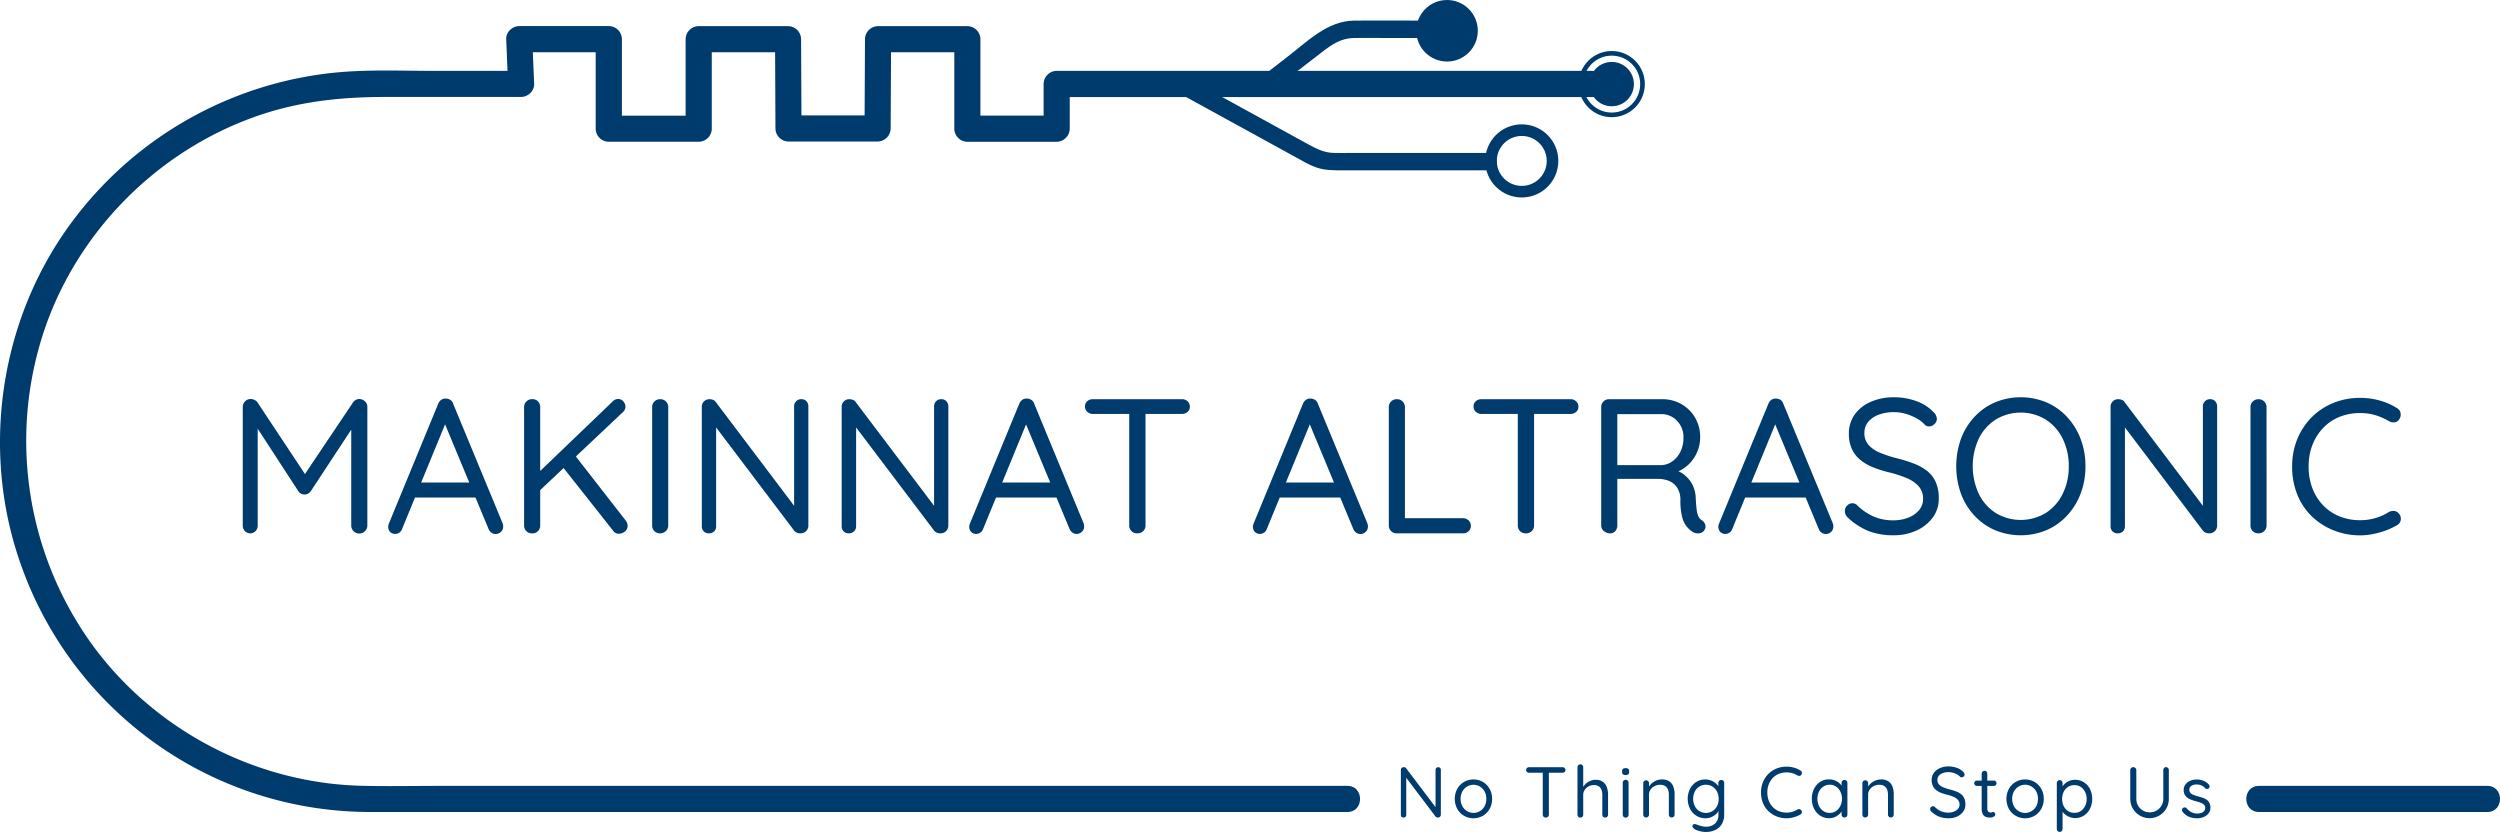 <svg xmlns="http://www.w3.org/2000/svg" viewBox="0 0 1519.26 505.58"><defs><style>.cls-1{fill:#003b6d;}.cls-2,.cls-3{fill:none;stroke:#003b6d;stroke-miterlimit:10;}.cls-2{stroke-width:7.05px;}.cls-3{stroke-width:2.82px;}</style></defs><g id="Layer_2" data-name="Layer 2"><g id="Layer_1-2" data-name="Layer 1"><path class="cls-1" d="M874,466.23a1.52,1.52,0,0,1,1.18.48,1.73,1.73,0,0,1,.43,1.19V495a1.75,1.75,0,0,1-.52,1.33,1.8,1.8,0,0,1-1.31.5,2.08,2.08,0,0,1-.74-.15,1.46,1.46,0,0,1-.61-.41l-18.72-24.75.88-.48v24.18a1.58,1.58,0,0,1-.46,1.16,1.65,1.65,0,0,1-1.2.45,1.56,1.56,0,0,1-1.18-.45,1.6,1.6,0,0,1-.44-1.16V468a1.72,1.72,0,0,1,.53-1.32,1.74,1.74,0,0,1,1.22-.48,2.43,2.43,0,0,1,.81.16,1.21,1.21,0,0,1,.63.5l18.41,24.35-.53.7v-24a1.66,1.66,0,0,1,.46-1.19A1.54,1.54,0,0,1,874,466.23Z"></path><path class="cls-1" d="M906.76,485.47a12.11,12.11,0,0,1-1.51,6.08,11.27,11.27,0,0,1-4.06,4.19,11.61,11.61,0,0,1-11.52,0,11.27,11.27,0,0,1-4.09-4.19,13,13,0,0,1,0-12.16,11.27,11.27,0,0,1,4.09-4.19,11.61,11.61,0,0,1,11.52,0,11.27,11.27,0,0,1,4.06,4.19A12.11,12.11,0,0,1,906.76,485.47Zm-3.54,0a9.16,9.16,0,0,0-1-4.44,7.88,7.88,0,0,0-2.8-3,7.61,7.61,0,0,0-7.95,0,8.09,8.09,0,0,0-2.82,3,9.85,9.85,0,0,0,0,8.85,8,8,0,0,0,2.82,3,7.61,7.61,0,0,0,7.95,0,7.83,7.83,0,0,0,2.8-3A9.15,9.15,0,0,0,903.22,485.47Z"></path><path class="cls-1" d="M929.23,469.6a1.81,1.81,0,0,1-1.27-.48,1.58,1.58,0,0,1-.52-1.22,1.53,1.53,0,0,1,.52-1.21,1.89,1.89,0,0,1,1.27-.46h20.33a1.8,1.8,0,0,1,1.26.48,1.61,1.61,0,0,1,.53,1.23,1.52,1.52,0,0,1-.53,1.2,1.83,1.83,0,0,1-1.26.46Zm10.14,27.23a1.75,1.75,0,0,1-1.83-1.79v-27h3.71v27a1.72,1.72,0,0,1-.52,1.27A1.83,1.83,0,0,1,939.37,496.83Z"></path><path class="cls-1" d="M969.54,473.88a7.5,7.5,0,0,1,4.56,1.25,6.83,6.83,0,0,1,2.41,3.32,14,14,0,0,1,.72,4.61v12a1.75,1.75,0,0,1-.51,1.27,1.77,1.77,0,0,1-2.51,0,1.81,1.81,0,0,1-.48-1.27v-12a8.89,8.89,0,0,0-.48-3,4.41,4.41,0,0,0-1.6-2.16,5,5,0,0,0-3-.81,6.73,6.73,0,0,0-3.28.81,6.39,6.39,0,0,0-2.36,2.16,5.35,5.35,0,0,0-.88,3v12a1.74,1.74,0,0,1-.5,1.27,1.66,1.66,0,0,1-1.25.52,1.64,1.64,0,0,1-1.24-.52,1.74,1.74,0,0,1-.5-1.27V466.28a1.74,1.74,0,0,1,.5-1.27,1.77,1.77,0,0,1,2.51,0,1.81,1.81,0,0,1,.48,1.27v13l-.87,1a6.35,6.35,0,0,1,1-2.3,8.74,8.74,0,0,1,1.88-2.07,9.42,9.42,0,0,1,2.54-1.47A8,8,0,0,1,969.54,473.88Z"></path><path class="cls-1" d="M987.89,471a2.5,2.5,0,0,1-1.61-.44,1.66,1.66,0,0,1-.53-1.36v-.61a1.59,1.59,0,0,1,.57-1.35,2.62,2.62,0,0,1,1.62-.44,2.41,2.41,0,0,1,1.57.44,1.66,1.66,0,0,1,.53,1.35v.61a1.64,1.64,0,0,1-.55,1.36A2.52,2.52,0,0,1,987.89,471Zm1.8,24.08a1.75,1.75,0,0,1-.51,1.27,1.64,1.64,0,0,1-1.24.52,1.69,1.69,0,0,1-1.29-.52,1.75,1.75,0,0,1-.51-1.27V475.68a1.75,1.75,0,0,1,.51-1.27,1.7,1.7,0,0,1,1.29-.53,1.65,1.65,0,0,1,1.24.53,1.75,1.75,0,0,1,.51,1.27Z"></path><path class="cls-1" d="M1009.84,473.67a7.88,7.88,0,0,1,4.68,1.22,6.68,6.68,0,0,1,2.42,3.28,13.93,13.93,0,0,1,.72,4.63V495a1.74,1.74,0,0,1-.5,1.27,1.77,1.77,0,0,1-2.51,0,1.81,1.81,0,0,1-.48-1.27V482.89a8.54,8.54,0,0,0-.51-3,4.38,4.38,0,0,0-1.68-2.16,5.47,5.47,0,0,0-3.15-.81,7.07,7.07,0,0,0-3.36.81,6.67,6.67,0,0,0-2.45,2.16,5.3,5.3,0,0,0-.92,3V495a1.78,1.78,0,0,1-.5,1.27,1.66,1.66,0,0,1-1.25.52,1.64,1.64,0,0,1-1.24-.52,1.74,1.74,0,0,1-.5-1.27V476a1.71,1.71,0,0,1,.5-1.29,1.8,1.8,0,0,1,2.51,0,1.77,1.77,0,0,1,.48,1.29v3.06l-.87,1a6.21,6.21,0,0,1,1-2.3,9.17,9.17,0,0,1,2-2.07,10,10,0,0,1,2.62-1.47A8.58,8.58,0,0,1,1009.84,473.67Z"></path><path class="cls-1" d="M1036.2,473.67a9.69,9.69,0,0,1,3.54.63,10,10,0,0,1,2.82,1.64,8.84,8.84,0,0,1,1.88,2.1,4,4,0,0,1,.68,2l-.88-.52v-3.81A1.72,1.72,0,0,1,1046,474a1.71,1.71,0,0,1,1.29.5,1.66,1.66,0,0,1,.5,1.24v19.15a11,11,0,0,1-1.5,6,9.26,9.26,0,0,1-4,3.54,13.54,13.54,0,0,1-5.68,1.16,14.15,14.15,0,0,1-2.89-.33,16.51,16.51,0,0,1-2.79-.83,3.58,3.58,0,0,1-1.58-1,2.09,2.09,0,0,1-.81-1,1.28,1.28,0,0,1,.16-1.05,1.26,1.26,0,0,1,1-.61,4.44,4.44,0,0,1,1.57.39c.29.09.72.23,1.29.44a17.33,17.33,0,0,0,1.92.54,9.71,9.71,0,0,0,2.12.24,7.8,7.8,0,0,0,5.69-1.94,6.91,6.91,0,0,0,2-5.14V491.2l.48.21a5.64,5.64,0,0,1-1,2.28,8.16,8.16,0,0,1-1.94,1.85,9.57,9.57,0,0,1-2.56,1.27,9,9,0,0,1-2.88.46,10.09,10.09,0,0,1-5.49-1.53,11,11,0,0,1-3.85-4.19,13.81,13.81,0,0,1,0-12.2,10.9,10.9,0,0,1,3.83-4.18A10,10,0,0,1,1036.2,473.67Zm.48,3.23a7.29,7.29,0,0,0-4,1.12,7.48,7.48,0,0,0-2.75,3.06,10.14,10.14,0,0,0,0,8.74,7.67,7.67,0,0,0,2.75,3.08,7.68,7.68,0,0,0,8,0,7.73,7.73,0,0,0,2.76-3,9.37,9.37,0,0,0,1-4.41,9.55,9.55,0,0,0-1-4.44,7.67,7.67,0,0,0-2.76-3A7.47,7.47,0,0,0,1036.68,476.9Z"></path><path class="cls-1" d="M1094.12,468.25a1.57,1.57,0,0,1,.88,1.18,1.9,1.9,0,0,1-.4,1.48,1.39,1.39,0,0,1-1,.59,2.1,2.1,0,0,1-1.23-.24,13.75,13.75,0,0,0-3.1-1.38,12.84,12.84,0,0,0-8.22.38,10.69,10.69,0,0,0-3.72,2.51,11.69,11.69,0,0,0-2.44,3.87,13.14,13.14,0,0,0-.88,4.9,13.67,13.67,0,0,0,.92,5.15,11.41,11.41,0,0,0,2.51,3.87,10.85,10.85,0,0,0,3.72,2.43,12.59,12.59,0,0,0,4.61.83,12.29,12.29,0,0,0,3.45-.48,12,12,0,0,0,3.11-1.4,2.1,2.1,0,0,1,1.24-.22,1.48,1.48,0,0,1,1,.61,1.73,1.73,0,0,1,.42,1.47,1.69,1.69,0,0,1-.86,1.16,15.2,15.2,0,0,1-2.49,1.18,19.74,19.74,0,0,1-2.9.83,15.41,15.41,0,0,1-3,.3,16.11,16.11,0,0,1-5.94-1.09,15.18,15.18,0,0,1-5-3.13,14,14,0,0,1-3.39-4.94,16.69,16.69,0,0,1-1.23-6.57,16.26,16.26,0,0,1,1.18-6.23,15.11,15.11,0,0,1,3.28-5,14.81,14.81,0,0,1,4.92-3.25,16.06,16.06,0,0,1,6.14-1.16,16.31,16.31,0,0,1,4.42.59A14.2,14.2,0,0,1,1094.12,468.25Z"></path><path class="cls-1" d="M1120.92,474a1.72,1.72,0,0,1,1.75,1.74V495a1.75,1.75,0,0,1-.51,1.27,1.64,1.64,0,0,1-1.24.52,1.69,1.69,0,0,1-1.29-.52,1.74,1.74,0,0,1-.5-1.27v-4.15l.83-.09a4.17,4.17,0,0,1-.66,2.12,8.28,8.28,0,0,1-1.79,2.1,9.62,9.62,0,0,1-2.67,1.62,8.65,8.65,0,0,1-3.32.63,9.66,9.66,0,0,1-5.36-1.55,10.7,10.7,0,0,1-3.73-4.22,13.13,13.13,0,0,1-1.36-6.07,13,13,0,0,1,1.38-6.1,10.79,10.79,0,0,1,3.71-4.16,9.56,9.56,0,0,1,5.27-1.5,9.75,9.75,0,0,1,3.5.61,9.18,9.18,0,0,1,2.82,1.66,7.93,7.93,0,0,1,1.86,2.32,5.41,5.41,0,0,1,.65,2.53l-1.13-.26v-4.77a1.66,1.66,0,0,1,.5-1.24A1.71,1.71,0,0,1,1120.92,474Zm-9,20a6.64,6.64,0,0,0,3.85-1.14,7.83,7.83,0,0,0,2.62-3.08,9.8,9.8,0,0,0,1-4.39,9.54,9.54,0,0,0-1-4.33,7.91,7.91,0,0,0-2.62-3.06,7.07,7.07,0,0,0-7.67,0,7.67,7.67,0,0,0-2.65,3,9.69,9.69,0,0,0-1,4.38,10.06,10.06,0,0,0,.94,4.39,7.62,7.62,0,0,0,2.63,3.08A6.72,6.72,0,0,0,1111.91,494Z"></path><path class="cls-1" d="M1143,473.67a7.84,7.84,0,0,1,4.68,1.22,6.64,6.64,0,0,1,2.43,3.28,13.93,13.93,0,0,1,.72,4.63V495a1.78,1.78,0,0,1-.5,1.27,1.79,1.79,0,0,1-2.52,0,1.81,1.81,0,0,1-.48-1.27V482.89a8.78,8.78,0,0,0-.5-3,4.5,4.5,0,0,0-1.68-2.16,5.49,5.49,0,0,0-3.15-.81,7.11,7.11,0,0,0-3.37.81,6.64,6.64,0,0,0-2.44,2.16,5.22,5.22,0,0,0-.92,3V495a1.75,1.75,0,0,1-.51,1.27,1.64,1.64,0,0,1-1.24.52,1.66,1.66,0,0,1-1.25-.52,1.78,1.78,0,0,1-.5-1.27V476a1.75,1.75,0,0,1,.5-1.29,1.69,1.69,0,0,1,1.25-.51,1.67,1.67,0,0,1,1.27.51,1.77,1.77,0,0,1,.48,1.29v3.06l-.88,1a6.24,6.24,0,0,1,1-2.3,9,9,0,0,1,2-2.07,9.88,9.88,0,0,1,2.62-1.47A8.53,8.53,0,0,1,1143,473.67Z"></path><path class="cls-1" d="M1184.09,497.27a15.56,15.56,0,0,1-5.69-1,15.22,15.22,0,0,1-4.72-3.06,2,2,0,0,1-.5-.66,1.82,1.82,0,0,1-.2-.83,1.77,1.77,0,0,1,.51-1.24,1.6,1.6,0,0,1,1.24-.55,1.5,1.5,0,0,1,1.09.48,12.43,12.43,0,0,0,3.7,2.54,11.05,11.05,0,0,0,4.48.87,9.18,9.18,0,0,0,3.45-.61,6.15,6.15,0,0,0,2.45-1.7,3.85,3.85,0,0,0,.92-2.54,4.29,4.29,0,0,0-1-2.89,7.41,7.41,0,0,0-2.71-1.87,26.41,26.41,0,0,0-4-1.32,26,26,0,0,1-3.7-1.15,11.46,11.46,0,0,1-2.93-1.71,6.9,6.9,0,0,1-1.92-2.49,8.28,8.28,0,0,1-.68-3.48,7.38,7.38,0,0,1,1.31-4.35,8.72,8.72,0,0,1,3.65-2.9,13,13,0,0,1,5.36-1.05,14.65,14.65,0,0,1,5,.87,9.71,9.71,0,0,1,3.82,2.41,2.35,2.35,0,0,1,.88,1.66,1.66,1.66,0,0,1-.55,1.16,1.74,1.74,0,0,1-1.25.54,1.39,1.39,0,0,1-.87-.3,7.48,7.48,0,0,0-1.9-1.49,11.49,11.49,0,0,0-2.49-1,10.24,10.24,0,0,0-6.23.2,5.48,5.48,0,0,0-2.38,1.64,3.88,3.88,0,0,0-.86,2.53,3.92,3.92,0,0,0,1,2.73,7,7,0,0,0,2.58,1.75,26.92,26.92,0,0,0,3.59,1.21,34.16,34.16,0,0,1,4,1.2,11.91,11.91,0,0,1,3.13,1.68,6.74,6.74,0,0,1,2,2.56,9,9,0,0,1,.72,3.82,7.18,7.18,0,0,1-1.35,4.29,9.38,9.38,0,0,1-3.7,3A12.22,12.22,0,0,1,1184.09,497.27Z"></path><path class="cls-1" d="M1201.4,474.37h10.27a1.54,1.54,0,0,1,1.16.48,1.66,1.66,0,0,1,.46,1.18,1.57,1.57,0,0,1-1.62,1.57H1201.4a1.62,1.62,0,0,1-1.16-.48,1.57,1.57,0,0,1,0-2.3A1.68,1.68,0,0,1,1201.4,474.37Zm4.59-5.95a1.58,1.58,0,0,1,1.22.52,1.83,1.83,0,0,1,.48,1.27v21.07a3.26,3.26,0,0,0,.31,1.58,1.57,1.57,0,0,0,.81.72,2.68,2.68,0,0,0,1,.2,1.77,1.77,0,0,0,.76-.16,1.86,1.86,0,0,1,.77-.15,1.1,1.1,0,0,1,.81.41,1.54,1.54,0,0,1-.55,2.41,4,4,0,0,1-2,.54c-.41,0-.91,0-1.51-.08a4.59,4.59,0,0,1-1.77-.57,3.7,3.7,0,0,1-1.46-1.6,6.66,6.66,0,0,1-.59-3.12V470.21a1.78,1.78,0,0,1,1.79-1.79Z"></path><path class="cls-1" d="M1242,485.47a12.11,12.11,0,0,1-1.51,6.08,11.27,11.27,0,0,1-4.06,4.19,11.61,11.61,0,0,1-11.52,0,11.19,11.19,0,0,1-4.09-4.19,13,13,0,0,1,0-12.16,11.19,11.19,0,0,1,4.09-4.19,11.61,11.61,0,0,1,11.52,0,11.27,11.27,0,0,1,4.06,4.19A12.11,12.11,0,0,1,1242,485.47Zm-3.54,0a9.16,9.16,0,0,0-1-4.44,7.88,7.88,0,0,0-2.8-3,7.61,7.61,0,0,0-8,0,8.09,8.09,0,0,0-2.82,3,9.85,9.85,0,0,0,0,8.85,8,8,0,0,0,2.82,3,7.61,7.61,0,0,0,8,0,7.83,7.83,0,0,0,2.8-3A9.15,9.15,0,0,0,1238.47,485.47Z"></path><path class="cls-1" d="M1261,473.88a9.83,9.83,0,0,1,5.34,1.49,10.56,10.56,0,0,1,3.74,4.11,13.91,13.91,0,0,1,0,12,10.73,10.73,0,0,1-3.72,4.16,9.56,9.56,0,0,1-5.27,1.5,8.94,8.94,0,0,1-3-.5,10.79,10.79,0,0,1-2.58-1.31,8.88,8.88,0,0,1-1.94-1.81,6.93,6.93,0,0,1-1.14-2.06l1-.57v12.86a1.81,1.81,0,0,1-.49,1.26,1.63,1.63,0,0,1-1.26.53,1.7,1.7,0,0,1-1.25-.5,1.78,1.78,0,0,1-.5-1.29V475.9a1.75,1.75,0,0,1,.5-1.29,1.67,1.67,0,0,1,1.25-.51,1.65,1.65,0,0,1,1.26.51,1.78,1.78,0,0,1,.49,1.29v3.84l-.66-.35a6.15,6.15,0,0,1,1.07-2.1,8.16,8.16,0,0,1,1.88-1.77,9.26,9.26,0,0,1,2.49-1.2A9.44,9.44,0,0,1,1261,473.88Zm-.39,3.24a6.92,6.92,0,0,0-3.87,1.09,7.48,7.48,0,0,0-2.62,3,9.54,9.54,0,0,0-.94,4.33,9.66,9.66,0,0,0,.94,4.33,7.43,7.43,0,0,0,2.62,3,6.92,6.92,0,0,0,3.87,1.09,6.84,6.84,0,0,0,3.85-1.09,7.58,7.58,0,0,0,2.62-3,9.54,9.54,0,0,0,1-4.33,9.42,9.42,0,0,0-1-4.33,7.64,7.64,0,0,0-2.62-3A6.84,6.84,0,0,0,1260.63,477.12Z"></path><path class="cls-1" d="M1316.24,466.19a1.66,1.66,0,0,1,1.26.52A1.84,1.84,0,0,1,1318,468v17.36a11.72,11.72,0,0,1-1.55,6,11.75,11.75,0,0,1-20.32,0,11.73,11.73,0,0,1-1.56-6V468a1.76,1.76,0,0,1,.53-1.27,1.86,1.86,0,0,1,1.35-.52,1.8,1.8,0,0,1,1.25.52,1.74,1.74,0,0,1,.55,1.27v17.36a8.33,8.33,0,0,0,1.09,4.28,8,8,0,0,0,3,2.95,7.81,7.81,0,0,0,4,1.07,8.19,8.19,0,0,0,8.31-8.3V468a1.87,1.87,0,0,1,.46-1.27A1.53,1.53,0,0,1,1316.24,466.19Z"></path><path class="cls-1" d="M1326.33,493.25a2.09,2.09,0,0,1-.32-1.2,1.41,1.41,0,0,1,.72-1.12,1.71,1.71,0,0,1,1.07-.26,1.61,1.61,0,0,1,1.07.57,9.66,9.66,0,0,0,2.8,2.29,8,8,0,0,0,3.84.86,9.24,9.24,0,0,0,2.08-.35,3.93,3.93,0,0,0,1.79-1.07,2.86,2.86,0,0,0,.72-2,2.56,2.56,0,0,0-.74-1.94,5.5,5.5,0,0,0-1.94-1.18,23.25,23.25,0,0,0-2.56-.81c-1-.26-1.91-.55-2.84-.88a10.38,10.38,0,0,1-2.52-1.24,6,6,0,0,1-1.79-1.92,5.64,5.64,0,0,1-.68-2.87,5.53,5.53,0,0,1,1.08-3.41,7,7,0,0,1,2.86-2.23,9.85,9.85,0,0,1,4-.78,12.2,12.2,0,0,1,2.55.28,9.85,9.85,0,0,1,2.6,1,7.18,7.18,0,0,1,2.23,1.86,1.73,1.73,0,0,1,.44,1.09,1.39,1.39,0,0,1-.57,1.18,1.59,1.59,0,0,1-1.07.33,1.39,1.39,0,0,1-1-.41,6.17,6.17,0,0,0-2.34-1.73,7.53,7.53,0,0,0-3-.59,6.41,6.41,0,0,0-2,.33,4,4,0,0,0-1.68,1,2.94,2.94,0,0,0,.11,3.89,5.31,5.31,0,0,0,2,1.21c.84.3,1.77.6,2.8.89s1.82.51,2.68.81A9.93,9.93,0,0,1,1341,486a5.28,5.28,0,0,1,1.66,1.91,6.13,6.13,0,0,1,.62,2.9,5.51,5.51,0,0,1-1.14,3.48,7.22,7.22,0,0,1-3,2.23,10.36,10.36,0,0,1-4,.76,13.46,13.46,0,0,1-4.76-.89A9.26,9.26,0,0,1,1326.33,493.25Z"></path><path class="cls-1" d="M714.62,55.59l73,40.06c3.92,2.15,7.8,4.52,12,6,5.49,2,11.1,1.86,16.8,1.86h88c6.8,0,6.81-10.58,0-10.58h-83c-3.62,0-7.25.1-10.86,0-5.79-.15-10.27-2.37-15.12-5l-40.9-22.45L720,46.46c-6-3.28-11.31,5.85-5.34,9.13Z"></path><circle class="cls-2" cx="924.78" cy="97.79" r="18.7"></circle><path class="cls-1" d="M772.31,55.59l31.16-24c5.84-4.49,11.31-8.31,19.1-8.5,6.27-.15,12.56,0,18.82,0h20c6.81,0,6.82-10.58,0-10.58-12.8,0-25.61-.13-38.4,0-16.35.17-28.4,12.65-40.6,22L767,46.46c-5.32,4.09-.06,13.28,5.34,9.13Z"></path><circle class="cls-1" cx="879.37" cy="18.7" r="18.7"></circle><path class="cls-1" d="M967.75,43.06H857.53l-175.44,0H642.15A8.06,8.06,0,0,0,634.21,51v27.2l7.94-7.93H587.87l7.93,7.93V23.82a8,8,0,0,0-7.93-7.93H533.59a8,8,0,0,0-7.93,7.93l-.27,54.25,7.93-7.93H479.15l7.93,7.93-.26-54.25a8,8,0,0,0-7.93-7.93h-54.3a8,8,0,0,0-7.94,7.93V78.21l7.94-7.93H370l7.93,7.93V23.78A8,8,0,0,0,370,15.85l-54.45,0c-4.15,0-8.11,3.63-7.93,7.93L308.74,51l7.93-7.93H264c-19.38,0-39.08-.86-58.41.87A227.26,227.26,0,0,0,36.82,144.7C-1.43,202.62-10.57,277.61,12.65,343A225,225,0,0,0,226.08,493.45H818.84c10.21,0,10.22-15.86,0-15.86H267.16c-15.88,0-31.8.34-47.68-.07-65.61-1.69-128.22-35.2-165.82-89.08a211.42,211.42,0,0,1-26.08-189.7C49,137.4,99.76,88.27,161.67,68.7c23.76-7.5,47.82-9.78,72.58-9.78h82.42c4.16,0,8.11-3.63,7.93-7.93l-1.14-27.17-7.94,7.93,54.45,0L362,23.78V78.21A8,8,0,0,0,370,86.14h54.62a8,8,0,0,0,7.93-7.93V23.82l-7.93,7.93h54.3L471,23.82l.25,54.25A8,8,0,0,0,479.15,86h54.17a8.06,8.06,0,0,0,7.94-7.93l.26-54.25-7.93,7.93h54.28l-7.93-7.93v54.4a8,8,0,0,0,7.93,7.94h54.28a8.06,8.06,0,0,0,7.93-7.94V51L642.15,59H752.37l175.43,0h40c10.21,0,10.23-15.86,0-15.86Z"></path><path class="cls-1" d="M1372.74,493.45H1511.6c10.21,0,10.22-15.86,0-15.86H1372.74c-10.21,0-10.23,15.86,0,15.86Z"></path><circle class="cls-1" cx="979.46" cy="51.11" r="13.47"></circle><circle class="cls-3" cx="979.46" cy="51.11" r="18.7"></circle><path class="cls-1" d="M152.37,242.46a5.41,5.41,0,0,1,2.27.58,4.66,4.66,0,0,1,1.92,1.63l30.87,46.6-4.19-.11,31.22-46.49a4.82,4.82,0,0,1,4-2.21,5.32,5.32,0,0,1,3.32,1.46,4.33,4.33,0,0,1,1.46,3.32v72.11a4.63,4.63,0,0,1-1.4,3.38,4.87,4.87,0,0,1-8.39-3.38V256.21l2.92.46-27.5,41.83a5.67,5.67,0,0,1-1.69,1.51,5,5,0,0,1-4.25,0,4.41,4.41,0,0,1-1.63-1.51l-27.14-41.71,2.44-3.14v65.7a4.81,4.81,0,0,1-1.28,3.38,4.52,4.52,0,0,1-6.52,0,4.81,4.81,0,0,1-1.28-3.38V247.24a4.88,4.88,0,0,1,4.89-4.78Z"></path><path class="cls-1" d="M271.78,254.69,244.4,321.33a4.61,4.61,0,0,1-1.63,2.27,4.44,4.44,0,0,1-5.71-.35,4.76,4.76,0,0,1-1.16-2.85,7,7,0,0,1,.23-1.75l30.17-73.28a5.44,5.44,0,0,1,1.92-2.44,4.18,4.18,0,0,1,2.74-.7,4.87,4.87,0,0,1,2.74.81,4.25,4.25,0,0,1,1.69,2.33L305.44,318a5.11,5.11,0,0,1,.35,1.86,4.33,4.33,0,0,1-1.4,3.38,4.5,4.5,0,0,1-3.14,1.28,4.35,4.35,0,0,1-2.68-.87,5.25,5.25,0,0,1-1.75-2.39L269.1,254.58Zm-21.56,47.65,4-9.09h34.59l1.75,9.09Z"></path><path class="cls-1" d="M323.38,324.12a4.67,4.67,0,0,1-4.89-4.77v-72a4.61,4.61,0,0,1,1.4-3.37,4.84,4.84,0,0,1,3.61-1.4A4.47,4.47,0,0,1,327,244a4.79,4.79,0,0,1,1.28,3.37v72a4.66,4.66,0,0,1-4.89,4.77Zm52.31-81.66a4,4,0,0,1,3.14,1.52,4.8,4.8,0,0,1,1.28,3.14,4.36,4.36,0,0,1-1.39,3.15l-51.49,48.57L326.41,288l45.67-43.8A4.84,4.84,0,0,1,375.69,242.46Zm.35,81.9a4,4,0,0,1-3.38-1.75l-31.11-39.38,7.23-7.33,31.45,40.42a5.09,5.09,0,0,1,1.17,3.14,4.25,4.25,0,0,1-1.75,3.62A6.08,6.08,0,0,1,376,324.36Z"></path><path class="cls-1" d="M406.09,319.35a4.53,4.53,0,0,1-1.45,3.38,4.82,4.82,0,0,1-3.44,1.39,4.67,4.67,0,0,1-4.89-4.77v-72a4.57,4.57,0,0,1,1.4-3.37,4.84,4.84,0,0,1,3.61-1.4,4.76,4.76,0,0,1,4.77,4.77Z"></path><path class="cls-1" d="M486.94,242.58a4,4,0,0,1,3.14,1.28,4.48,4.48,0,0,1,1.17,3.14v72.23a4.68,4.68,0,0,1-1.4,3.55,4.82,4.82,0,0,1-3.49,1.34,5.42,5.42,0,0,1-2-.4,3.9,3.9,0,0,1-1.64-1.11l-49.86-65.94,2.33-1.28v64.42A4.17,4.17,0,0,1,434,322.9a4.3,4.3,0,0,1-3.2,1.22,4.14,4.14,0,0,1-3.15-1.22,4.32,4.32,0,0,1-1.16-3.09V247.35a4.47,4.47,0,0,1,1.4-3.49,4.67,4.67,0,0,1,3.26-1.28,6,6,0,0,1,2.15.41,3.24,3.24,0,0,1,1.69,1.34l49,64.88-1.4,1.87V247a4.39,4.39,0,0,1,1.22-3.14A4.12,4.12,0,0,1,486.94,242.58Z"></path><path class="cls-1" d="M572,242.58a4,4,0,0,1,3.14,1.28,4.48,4.48,0,0,1,1.17,3.14v72.23a4.68,4.68,0,0,1-1.4,3.55,4.82,4.82,0,0,1-3.49,1.34,5.42,5.42,0,0,1-2-.4,3.81,3.81,0,0,1-1.63-1.11l-49.87-65.94,2.34-1.28v64.42A4.17,4.17,0,0,1,519,322.9a4.3,4.3,0,0,1-3.2,1.22,4.14,4.14,0,0,1-3.15-1.22,4.32,4.32,0,0,1-1.16-3.09V247.35a4.47,4.47,0,0,1,1.4-3.49,4.67,4.67,0,0,1,3.26-1.28,6,6,0,0,1,2.15.41,3.24,3.24,0,0,1,1.69,1.34l49.05,64.88-1.4,1.87V247a4.39,4.39,0,0,1,1.22-3.14A4.1,4.1,0,0,1,572,242.58Z"></path><path class="cls-1" d="M624.87,254.69l-27.38,66.64a4.61,4.61,0,0,1-1.63,2.27,4.44,4.44,0,0,1-5.71-.35A4.76,4.76,0,0,1,589,320.4a7,7,0,0,1,.23-1.75l30.17-73.28a5.44,5.44,0,0,1,1.92-2.44,4.18,4.18,0,0,1,2.74-.7,4.87,4.87,0,0,1,2.74.81,4.25,4.25,0,0,1,1.69,2.33l30,72.58a5.11,5.11,0,0,1,.35,1.86,4.33,4.33,0,0,1-1.4,3.38,4.5,4.5,0,0,1-3.14,1.28,4.37,4.37,0,0,1-2.68-.87,5.25,5.25,0,0,1-1.75-2.39l-27.72-66.63Zm-21.56,47.65,4-9.09h34.6l1.74,9.09Z"></path><path class="cls-1" d="M664.13,251.55a4.82,4.82,0,0,1-3.38-1.28,4.25,4.25,0,0,1-1.4-3.27,4.07,4.07,0,0,1,1.4-3.2,5,5,0,0,1,3.38-1.22H718.3a4.82,4.82,0,0,1,3.37,1.28,4.2,4.2,0,0,1,1.4,3.26,4,4,0,0,1-1.4,3.21,5,5,0,0,1-3.37,1.22Zm27,72.57a4.67,4.67,0,0,1-4.89-4.77V247.47h9.9v71.88a4.59,4.59,0,0,1-1.4,3.38A4.88,4.88,0,0,1,691.15,324.12Z"></path><path class="cls-1" d="M797.28,254.69,769.9,321.33a4.55,4.55,0,0,1-1.63,2.27,4.44,4.44,0,0,1-5.71-.35,4.76,4.76,0,0,1-1.16-2.85,7,7,0,0,1,.23-1.75l30.17-73.28a5.44,5.44,0,0,1,1.92-2.44,4.18,4.18,0,0,1,2.74-.7,4.87,4.87,0,0,1,2.74.81,4.25,4.25,0,0,1,1.69,2.33L830.94,318a5.11,5.11,0,0,1,.35,1.86,4.33,4.33,0,0,1-1.4,3.38,4.5,4.5,0,0,1-3.14,1.28,4.37,4.37,0,0,1-2.68-.87,5.25,5.25,0,0,1-1.75-2.39L794.6,254.58Zm-21.55,47.65,4-9.09h34.6l1.74,9.09Z"></path><path class="cls-1" d="M889.07,314.92a4.72,4.72,0,0,1,3.38,1.34,4.42,4.42,0,0,1,1.4,3.32,4.23,4.23,0,0,1-1.4,3.26,4.8,4.8,0,0,1-3.38,1.28h-40.3a4.55,4.55,0,0,1-3.44-1.39,4.74,4.74,0,0,1-1.34-3.38v-72a4.61,4.61,0,0,1,1.4-3.37,4.84,4.84,0,0,1,3.61-1.4,4.78,4.78,0,0,1,4.78,4.77V317l-2.33-2.1Z"></path><path class="cls-1" d="M900.26,251.55a4.84,4.84,0,0,1-3.38-1.28,4.25,4.25,0,0,1-1.4-3.27,4.07,4.07,0,0,1,1.4-3.2,5,5,0,0,1,3.38-1.22h54.17a4.82,4.82,0,0,1,3.37,1.28,4.2,4.2,0,0,1,1.4,3.26,4,4,0,0,1-1.4,3.21,5,5,0,0,1-3.37,1.22Zm27,72.57a4.67,4.67,0,0,1-4.89-4.77V247.47h9.9v71.88a4.59,4.59,0,0,1-1.4,3.38A4.88,4.88,0,0,1,927.28,324.12Z"></path><path class="cls-1" d="M978.54,324.12a5.69,5.69,0,0,1-3.84-1.39,4.32,4.32,0,0,1-1.64-3.38v-72a4.78,4.78,0,0,1,4.78-4.77H1010a23.45,23.45,0,0,1,11.77,3,22.32,22.32,0,0,1,8.33,8.21,23,23,0,0,1,3.09,11.88,22.55,22.55,0,0,1-1.87,9.15,23.09,23.09,0,0,1-5.12,7.4,21,21,0,0,1-7.46,4.66l-2.56-1.75a17.31,17.31,0,0,1,7.1,3.2,18.47,18.47,0,0,1,5.13,6.06,18.76,18.76,0,0,1,2.1,8.56c.15,2.88.35,5.17.58,6.87a13.61,13.61,0,0,0,1.05,4,5.31,5.31,0,0,0,2,2.28,4.93,4.93,0,0,1,2.15,2.79,3.71,3.71,0,0,1-.64,3.38,3.41,3.41,0,0,1-2,1.57,5.75,5.75,0,0,1-2.56.24,6.59,6.59,0,0,1-2.33-.76,15.45,15.45,0,0,1-3.55-3.09,15.08,15.08,0,0,1-2.92-5.88,39.79,39.79,0,0,1-1.1-10.49,13.78,13.78,0,0,0-1.23-6.11,10.74,10.74,0,0,0-3.14-4,12.39,12.39,0,0,0-4.37-2.1,19.55,19.55,0,0,0-5-.64h-26l1.4-2v30.29a5.16,5.16,0,0,1-1.16,3.38A3.9,3.9,0,0,1,978.54,324.12Zm2.91-41.47H1010a12.24,12.24,0,0,0,6.35-2.33,15.47,15.47,0,0,0,4.84-5.82,19.08,19.08,0,0,0,1.86-8.62,14.1,14.1,0,0,0-3.9-10.14,12.91,12.91,0,0,0-9.73-4.07H981.92l.93-2.34v35.42Z"></path><path class="cls-1" d="M1080.12,254.69l-27.37,66.64a4.61,4.61,0,0,1-1.63,2.27,4.44,4.44,0,0,1-5.71-.35,4.83,4.83,0,0,1-1.17-2.85,7.45,7.45,0,0,1,.23-1.75l30.18-73.28a5.31,5.31,0,0,1,1.92-2.44,4.16,4.16,0,0,1,2.74-.7,4.89,4.89,0,0,1,2.74.81,4.24,4.24,0,0,1,1.68,2.33L1113.79,318a5.32,5.32,0,0,1,.35,1.86,4.37,4.37,0,0,1-1.4,3.38,4.5,4.5,0,0,1-3.14,1.28,4.35,4.35,0,0,1-2.68-.87,5.25,5.25,0,0,1-1.75-2.39l-27.73-66.63Zm-21.55,47.65,4-9.09h34.6l1.75,9.09Z"></path><path class="cls-1" d="M1150.72,325.29a41.45,41.45,0,0,1-15.15-2.56,40.5,40.5,0,0,1-12.58-8.16,5.51,5.51,0,0,1-1.34-1.75,4.85,4.85,0,0,1-.52-2.21,4.74,4.74,0,0,1,1.34-3.32,4.33,4.33,0,0,1,3.32-1.46,4,4,0,0,1,2.91,1.29,33.19,33.19,0,0,0,9.85,6.75,29.23,29.23,0,0,0,11.93,2.33,24.58,24.58,0,0,0,9.21-1.63,16.16,16.16,0,0,0,6.52-4.54,10.21,10.21,0,0,0,2.45-6.76,11.33,11.33,0,0,0-2.62-7.69,19.73,19.73,0,0,0-7.23-5,69.85,69.85,0,0,0-10.66-3.49,68.58,68.58,0,0,1-9.84-3.09,29.4,29.4,0,0,1-7.8-4.54,18.6,18.6,0,0,1-5.13-6.64,21.94,21.94,0,0,1-1.81-9.26,19.57,19.57,0,0,1,3.5-11.59,23.16,23.16,0,0,1,9.73-7.75,34.41,34.41,0,0,1,14.27-2.8,38.81,38.81,0,0,1,13.45,2.33,26.11,26.11,0,0,1,10.19,6.41,6.26,6.26,0,0,1,2.34,4.43,4.33,4.33,0,0,1-1.46,3.08,4.54,4.54,0,0,1-3.32,1.46,3.66,3.66,0,0,1-2.33-.82,20,20,0,0,0-5.07-4,31.87,31.87,0,0,0-6.64-2.79,25.18,25.18,0,0,0-7.16-1.05,26.09,26.09,0,0,0-9.44,1.57,14.91,14.91,0,0,0-6.35,4.37,10.4,10.4,0,0,0-2.27,6.76,10.52,10.52,0,0,0,2.56,7.28,18.81,18.81,0,0,0,6.88,4.66,74.1,74.1,0,0,0,9.55,3.2,92.62,92.62,0,0,1,10.54,3.21,32.11,32.11,0,0,1,8.33,4.48,18,18,0,0,1,5.42,6.82,24.1,24.1,0,0,1,1.92,10.19,19,19,0,0,1-3.61,11.42,24.85,24.85,0,0,1-9.84,7.92A32.83,32.83,0,0,1,1150.72,325.29Z"></path><path class="cls-1" d="M1267.33,283.35a46,46,0,0,1-2.92,16.6,40.66,40.66,0,0,1-8.21,13.34,37.12,37.12,0,0,1-12.46,8.85,40.85,40.85,0,0,1-31.46,0,37.12,37.12,0,0,1-12.46-8.85,39.88,39.88,0,0,1-8.16-13.34,49.77,49.77,0,0,1,0-33.2,40.08,40.08,0,0,1,8.16-13.34,37.4,37.4,0,0,1,12.46-8.85,40.85,40.85,0,0,1,31.46,0,37.4,37.4,0,0,1,12.46,8.85,40.87,40.87,0,0,1,8.21,13.34A46,46,0,0,1,1267.33,283.35Zm-10.14,0a36.82,36.82,0,0,0-3.73-16.83,28.68,28.68,0,0,0-10.31-11.59,29.39,29.39,0,0,0-30.28,0,28.77,28.77,0,0,0-10.31,11.53,40,40,0,0,0,0,33.72,28.7,28.7,0,0,0,10.31,11.6,29.45,29.45,0,0,0,30.28,0,28.7,28.7,0,0,0,10.31-11.6A36.82,36.82,0,0,0,1257.19,283.35Z"></path><path class="cls-1" d="M1343.05,242.58a4,4,0,0,1,3.14,1.28,4.48,4.48,0,0,1,1.17,3.14v72.23a4.68,4.68,0,0,1-1.4,3.55,4.83,4.83,0,0,1-3.5,1.34,5.5,5.5,0,0,1-2-.4,3.93,3.93,0,0,1-1.63-1.11L1289,256.67l2.33-1.28v64.42a4.21,4.21,0,0,1-1.22,3.09,4.33,4.33,0,0,1-3.2,1.22,4.12,4.12,0,0,1-3.15-1.22,4.28,4.28,0,0,1-1.16-3.09V247.35a4.5,4.5,0,0,1,1.39-3.49,4.71,4.71,0,0,1,3.27-1.28,6,6,0,0,1,2.15.41,3.24,3.24,0,0,1,1.69,1.34l49,64.88-1.39,1.87V247a4.35,4.35,0,0,1,1.22-3.14A4.1,4.1,0,0,1,1343.05,242.58Z"></path><path class="cls-1" d="M1377.41,319.35a4.53,4.53,0,0,1-1.45,3.38,4.82,4.82,0,0,1-3.44,1.39,4.67,4.67,0,0,1-4.89-4.77v-72A4.57,4.57,0,0,1,1369,244a4.84,4.84,0,0,1,3.61-1.4,4.78,4.78,0,0,1,4.77,4.77Z"></path><path class="cls-1" d="M1456.51,247.94a4.18,4.18,0,0,1,2.33,3.14,5,5,0,0,1-1,4,3.77,3.77,0,0,1-2.68,1.58,5.81,5.81,0,0,1-3.26-.65,36,36,0,0,0-8.27-3.66,31.78,31.78,0,0,0-9.32-1.34,32.84,32.84,0,0,0-12.58,2.33,28.34,28.34,0,0,0-9.9,6.69,31.09,31.09,0,0,0-6.53,10.31,35.55,35.55,0,0,0-2.33,13.05,36.48,36.48,0,0,0,2.45,13.75,30.5,30.5,0,0,0,6.7,10.31,28.49,28.49,0,0,0,9.9,6.46,33.28,33.28,0,0,0,12.29,2.22,32.72,32.72,0,0,0,9.2-1.29,31.62,31.62,0,0,0,8.27-3.72,5.59,5.59,0,0,1,3.32-.59,4,4,0,0,1,2.74,1.63,4.59,4.59,0,0,1,1.11,3.91,4.4,4.4,0,0,1-2.27,3.09,41.41,41.41,0,0,1-6.64,3.14,50.76,50.76,0,0,1-7.75,2.21,39.6,39.6,0,0,1-8,.82,43.13,43.13,0,0,1-15.84-2.91,40.91,40.91,0,0,1-13.23-8.33,38,38,0,0,1-9-13.17,44.69,44.69,0,0,1-3.27-17.53,43.09,43.09,0,0,1,3.15-16.6,40.18,40.18,0,0,1,8.74-13.22,39.5,39.5,0,0,1,13.1-8.68,42.64,42.64,0,0,1,16.37-3.09,44.48,44.48,0,0,1,11.77,1.57A38.76,38.76,0,0,1,1456.51,247.94Z"></path></g></g></svg>